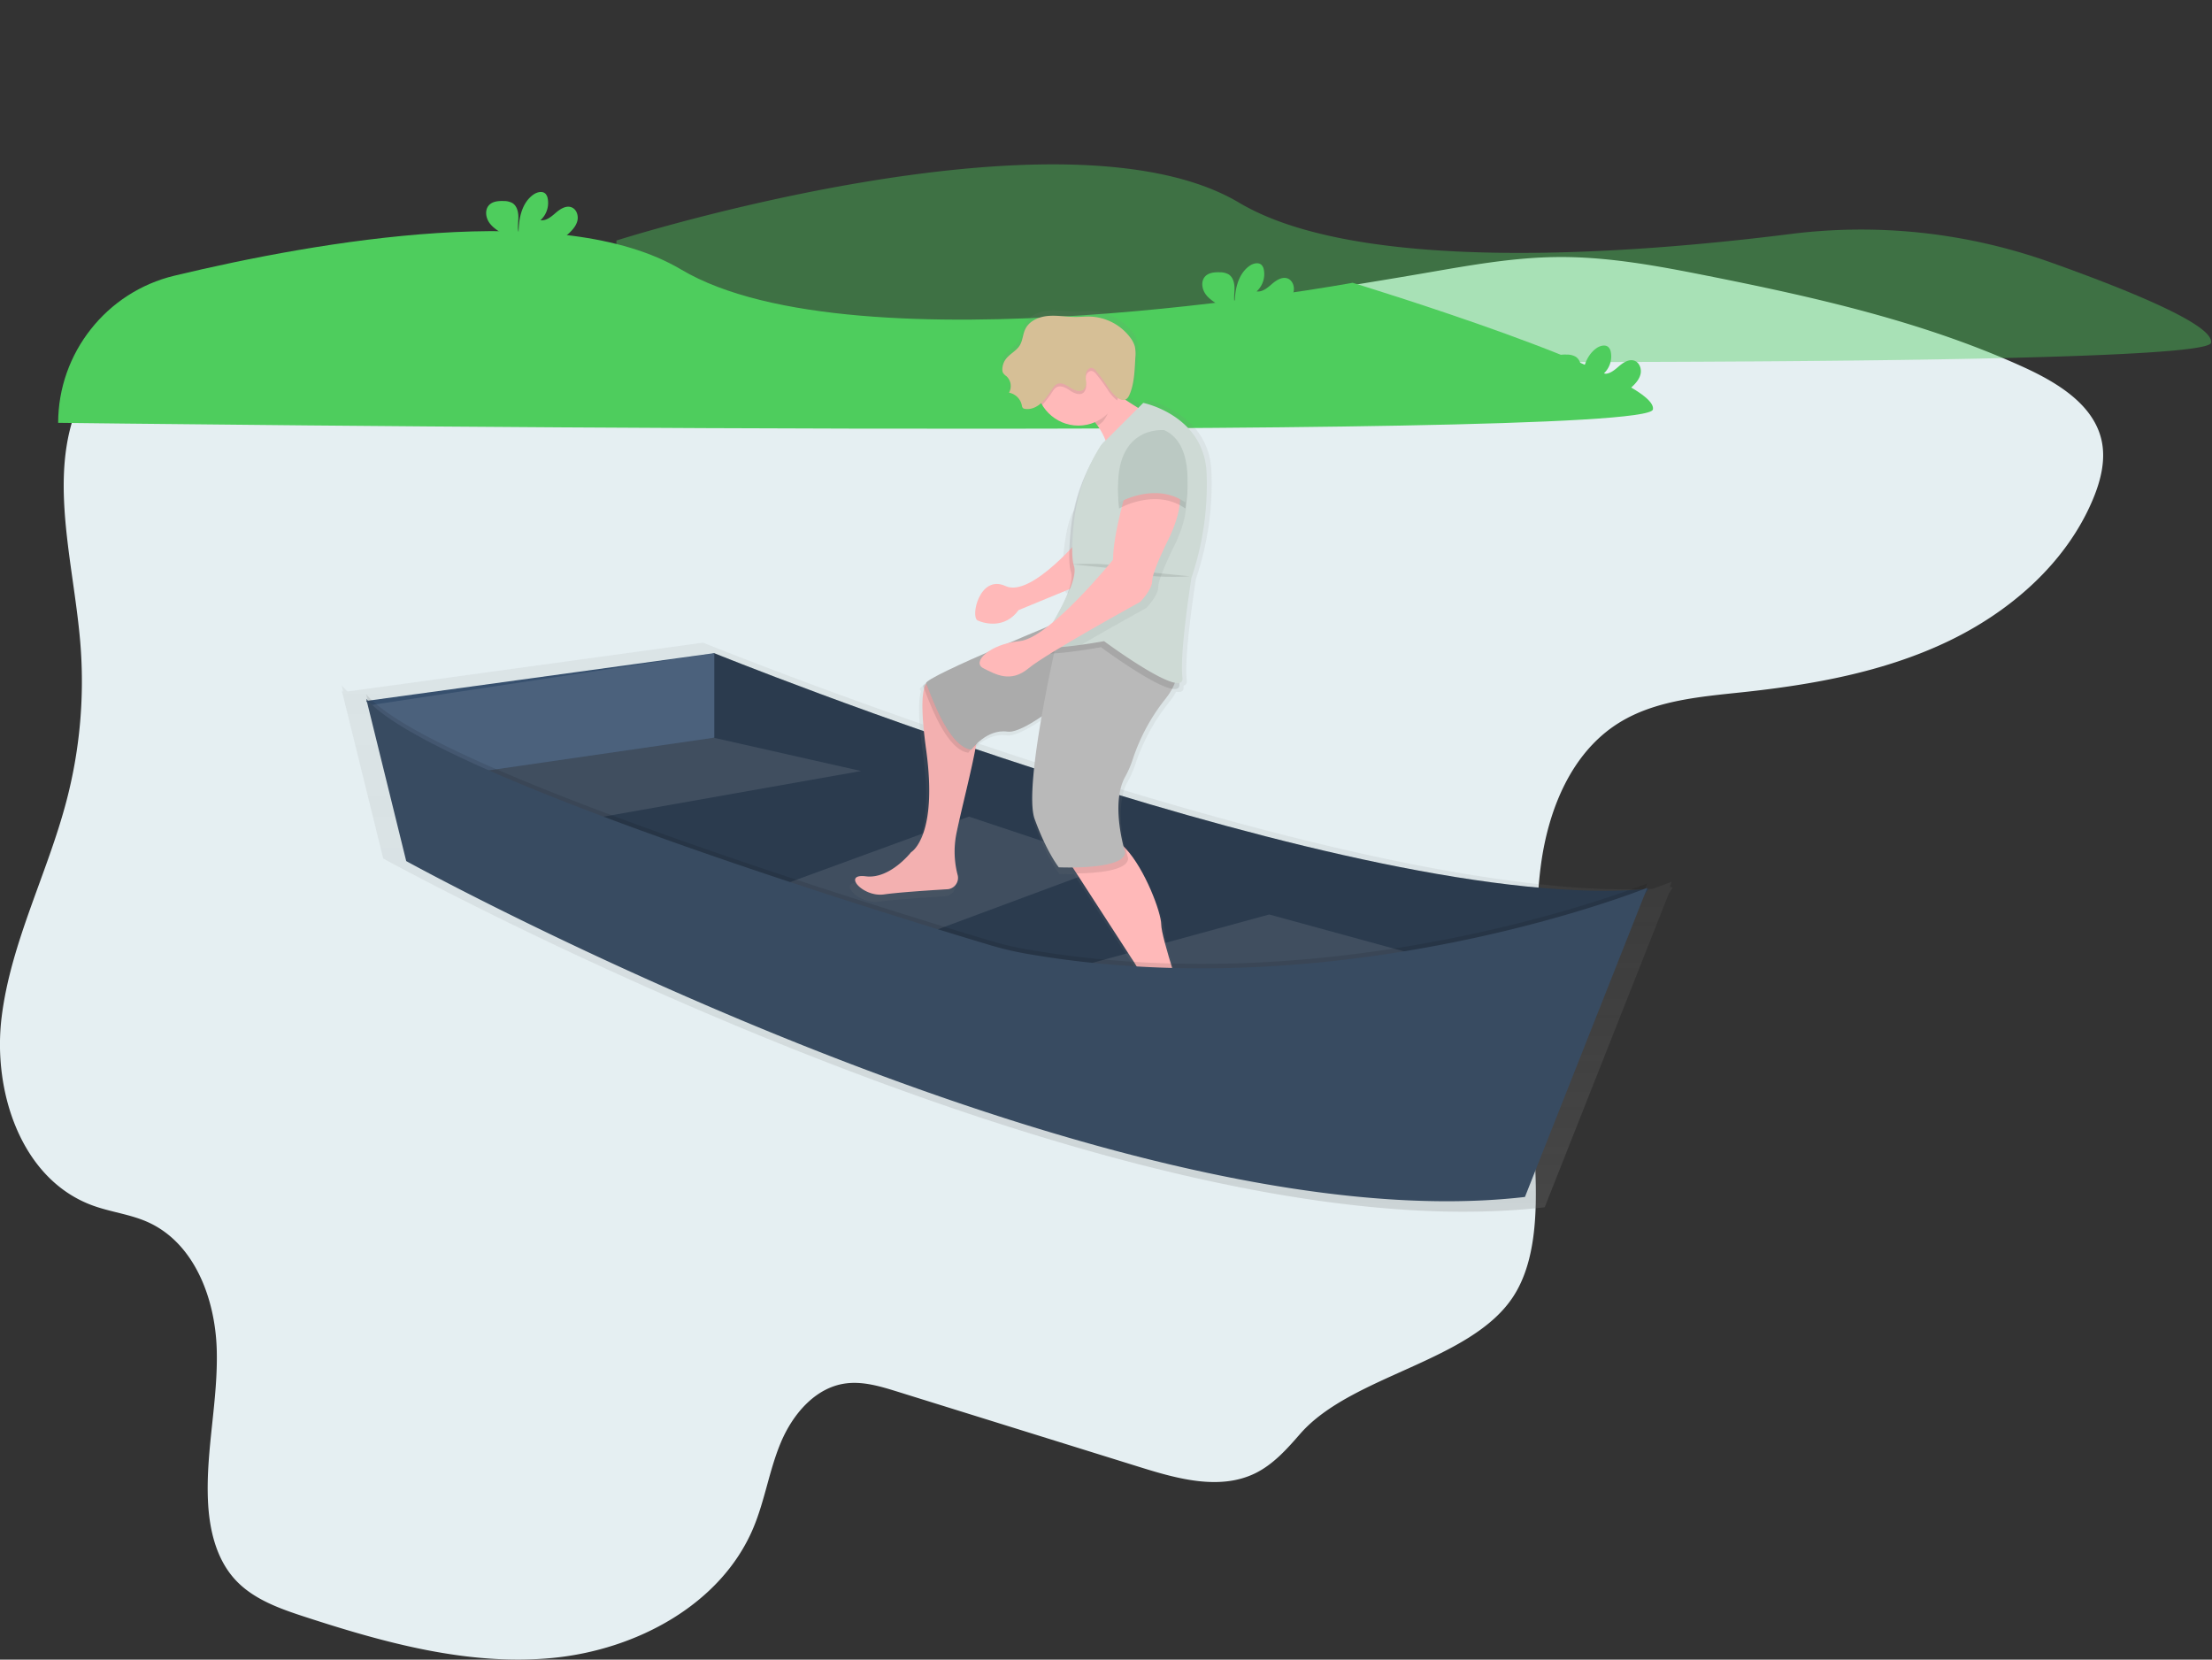 <svg viewBox="0 0 1065 799" xmlns="http://www.w3.org/2000/svg" xml:space="preserve" style="fill-rule:evenodd;clip-rule:evenodd;stroke-linejoin:round;stroke-miterlimit:2"><rect x="0" y="0" width="1065" height="799" fill="#333333" stroke="none"/><path d="M109.78 236.54c-21.29 36.26-6.93 81.52-3.44 123.28a226.694 226.694 0 0 1-6.57 76C90.59 471 73 504 68.5 540s9.4 78.42 43.93 90.94c8.57 3.11 17.84 4.16 26.18 7.84 22.62 10 32.65 36.76 33.42 61.18.77 24.42-5.31 48.71-4.21 73.12.62 13.74 3.89 28.09 13.34 38.2 8.69 9.29 21.33 13.74 33.5 17.7 38.48 12.53 78.66 23.61 119 19.74 40.34-3.87 81.23-25.69 96.73-62.6 5.61-13.36 7.69-28 13.33-41.32s16.32-26.11 30.84-28.2c8.48-1.22 17 1.36 25.18 3.9L617 757c18 5.61 38.2 11.09 55.1 2.78 8.69-4.28 15.28-11.71 21.62-19 24.824-28.367 82.358-34.588 102.723-66.322 20.736-32.311 4.121-90.215 8.747-128.088 3.23-26.45.86-53.36 4.45-79.76 3.59-26.4 14.58-53.75 37.39-68 17.59-11 39.36-12.65 60.08-14.87 33.54-3.6 67.29-9.7 97.71-24.07 30.42-14.37 57.49-37.82 70.44-68.52 3.83-9.08 6.4-19.13 4.24-28.72-3.86-17.11-21.07-27.59-37.2-35-48.24-22-100.56-33.78-152.67-44.15-23.9-4.76-48-9.27-72.42-9-21.11.22-42 4-62.79 7.59-178.04 30.61-370.42 49.94-549.11 12.62-37.47-7.83-75.12 7.28-95.53 42.05Z" style="fill:#e5eff2;fill-rule:nonzero" transform="translate(-67.69 -50.53)"/><path d="M364.47 166.32s215.24-68.53 299.83-18.2c58.18 34.61 189.28 24.66 265.49 15.06a271.547 271.547 0 0 1 125 13.58c38.57 13.74 79.12 30.33 77.42 38.82C1129 231.64 364.47 222 364.47 222v-55.68Z" style="fill:#4ecd5d;fill-opacity:.4;fill-rule:nonzero" transform="translate(-67.69 -50.53)"/><path d="m873.12 477.77-.8.07.25-.62-1 .41 1-2.63s-3.25 1.31-9.27 3.45c-147.81 6.89-457.1-118.52-457.1-118.52L235 383.44a36.038 36.038 0 0 1-2.82-2.95l.76 3.09c-.267-.293-.52-.583-.76-.87l.27 1.08h-.27l.42.58 19.59 79.46s349.12 192.36 559.23 167.91l59.81-151.16 1.89-2.81Z" style="fill:url(#a);fill-rule:nonzero" transform="translate(-67.69 -50.53)"/><path d="M411.59 365S723.2 491.32 861.34 478.47l-92.09 137.07-333-103.87-162.8-73.89 76-51.4L411.59 365Z" style="fill:#2a3a4c;fill-rule:nonzero" transform="translate(-67.69 -50.53)"/><path d="M411.59 365S723.2 491.32 861.34 478.47l-92.09 137.07-333-103.87-162.8-73.89 76-51.4L411.59 365Z" style="fill:#384b61;fill-opacity:.1;fill-rule:nonzero" transform="translate(-67.69 -50.53)"/><path d="m331.58 352.45 82.99 18.74-169.19 29.98-39.62-35.34 125.82-13.38ZM368.52 429.01l97.99-35.87 69.07 23.02-121.01 44.98-46.05-32.13ZM503.45 469.7l107.62-29.44 95.84 26.23-101.73 34.27-101.73-31.06Z" style="fill:#fff;fill-opacity:.1;fill-rule:nonzero"/><path d="m176.31 337.46 167.59-23.02v40.69l-140.28 20.34-27.31-38.01Z" style="fill:#37506e;fill-rule:nonzero"/><path d="m177.38 339.6 166.52-25.16v40.69l-140.28 20.34-26.24-35.87Z" style="fill:#fff;fill-opacity:.1;fill-rule:nonzero"/><path d="M95.69 254.13c.019-33.623 23.294-63.082 56-70.88 69.73-16.73 186.67-37 243.87-3 84.6 50.33 323.39 6.42 323.39 6.42s147.77 45 144.56 61c-3.21 16-767.79 6.42-767.79 6.42l-.03.04Z" style="fill:#4ecd5d;fill-rule:nonzero" transform="translate(-67.69 -50.53)"/><path d="M686.42 197.1c1.84-1.71 3.57-3.73 4.1-6.19.53-2.46-.52-5.41-2.87-6.31-2.63-1-5.45.82-7.58 2.66-2.13 1.84-4.58 3.95-7.37 3.56a11.242 11.242 0 0 0 3.47-10.51 4.387 4.387 0 0 0-1-2.13c-1.46-1.56-4.11-.89-5.86.34-5.57 3.92-7.12 11.48-7.15 18.29-.56-2.46-.09-5-.1-7.53-.01-2.53-.7-5.31-2.83-6.66a8.519 8.519 0 0 0-4.31-1c-2.5-.09-5.29.16-7 2-2.12 2.27-1.57 6.09.27 8.6s4.66 4.07 7.25 5.8a16.067 16.067 0 0 1 5.18 4.94c.155.28.282.575.38.88h15.69a43.726 43.726 0 0 0 9.73-6.74ZM341.62 162.83c1.84-1.71 3.57-3.73 4.1-6.19.53-2.46-.52-5.41-2.87-6.31-2.63-1-5.45.82-7.58 2.66-2.13 1.84-4.58 3.95-7.37 3.56a11.24 11.24 0 0 0 3.47-10.55 4.387 4.387 0 0 0-1-2.13c-1.46-1.56-4.11-.89-5.86.34-5.57 3.92-7.12 11.48-7.15 18.29-.56-2.46-.09-5-.1-7.53-.01-2.53-.7-5.31-2.83-6.66a8.519 8.519 0 0 0-4.31-1c-2.5-.09-5.29.16-7 2-2.12 2.27-1.57 6.09.27 8.6s4.66 4.07 7.25 5.8a16.067 16.067 0 0 1 5.18 4.94c.155.28.282.575.38.88h15.69a43.74 43.74 0 0 0 9.73-6.7ZM853.47 236.72c1.84-1.71 3.57-3.73 4.1-6.19.53-2.46-.52-5.41-2.87-6.31-2.63-1-5.45.82-7.58 2.66-2.13 1.84-4.58 3.95-7.37 3.56a11.242 11.242 0 0 0 3.47-10.51 4.387 4.387 0 0 0-1-2.13c-1.46-1.56-4.11-.89-5.86.34-5.57 3.92-7.12 11.48-7.15 18.29-.56-2.46-.09-5-.1-7.53-.01-2.53-.7-5.31-2.83-6.66a8.519 8.519 0 0 0-4.31-1c-2.5-.09-5.29.16-7 2-2.12 2.27-1.57 6.09.27 8.6s4.66 4.07 7.25 5.8a16.067 16.067 0 0 1 5.18 4.94c.155.28.282.575.38.88h15.69a43.726 43.726 0 0 0 9.73-6.74Z" style="fill:#4ecd5d;fill-rule:nonzero" transform="translate(-67.69 -50.53)"/><path d="M656.68 558c-10-9.87-17.91-21.59-22.09-34.95-3.21-10.29-6.08-20.34-6.08-23.59 0-5.69-7.91-27.1-17.68-37.42-.34-.36-.69-.71-1-1-1.7-6.72-5.09-23.67.79-34.19a48.673 48.673 0 0 0 3.59-8.05 95.548 95.548 0 0 1 16-29.75 35.574 35.574 0 0 0 3.74-5.49c2.45.42 3.89-.26 3.59-2.67v-.27c1.13-.26 1.72-1.08 1.52-2.69-1.49-11.86 4.48-48.93 4.48-48.93a142.168 142.168 0 0 0 7.38-52c-1.49-28.17-31.36-34.1-31.36-34.1l-2.47 2.45c-2-1.23-4.24-2.61-6.51-4.07a3.753 3.753 0 0 0 2-2.07c2.59-5.37 2.72-12.73 3.09-18.55a17.51 17.51 0 0 0-.26-5.63 13.067 13.067 0 0 0-2.28-4.35 26.064 26.064 0 0 0-19.57-10.27c-2.48-.1-5 .16-7.43.16-4.56 0-9.12-.88-13.66-.5-4.54.38-9.34 2.38-11.35 6.45-1.26 2.55-1.27 5.62-2.76 8-1.72 2.79-5.07 4.21-7 6.86a8.562 8.562 0 0 0-1.63 5 3.466 3.466 0 0 0 .35 1.69 6.696 6.696 0 0 0 1.67 1.62 6.568 6.568 0 0 1 1.28 8.1 8.013 8.013 0 0 1 6.34 6.13 2.53 2.53 0 0 0 .54 1.41c.286.234.633.38 1 .42 2.91.5 5.85-.87 8.05-2.84.18.33.35.65.55 1 5.399 8.858 16.592 12.455 26.14 8.4.413.52.82 1.057 1.22 1.61a33.844 33.844 0 0 1 4.06 7.43l-2.3 2.28a89.936 89.936 0 0 0-5.45 9.86 87.693 87.693 0 0 0-8.12 22.56c-5.42 5.36-8.273 43.218-2.76 39.93-.74 2-1.66 4.07-2.68 6.18-1.57 3-3.26 6-4.84 8.69-.87.71-1.73 1.4-2.59 2.06-5.35 2.21-12.08 5-19.07 8a30.12 30.12 0 0 0-10.76 4.62c-16.14 7-30.75 13.82-30.32 15.24-1.08.71-1.64 1.24-1.49 1.52.15.28.28.62.49 1.14-1.15 4.23-1.37 12.88 1 30 6 43-7.47 50.41-7.47 50.41s-10.45 13.34-22.4 11.86c-11.95-1.48-1.49 10.38 9 8.9 7.05-1 22.27-2 31.41-2.55 2.943-.18 5.268-2.651 5.268-5.6 0-.472-.06-.943-.178-1.4a45.007 45.007 0 0 1-.66-20.07c2.25-11.16 7.88-32.4 9.89-44.13v-.13c3-3 8.59-7.13 15.48-6.15 3.59.51 10-2.84 16.88-7.44-3.6 20.49-6.35 42.5-3.44 50.44 6 16.31 11.95 23.72 11.95 23.72s2.87.13 6.9.08l1.93 3 27 41.44s23.89 34.1 1.49 38.55c0 0-17.92 4.45-10.45 10.38 0 0 52.27 1.48 53.76-3 .36-1.15-.4-2.44-1.72-3.74Z" style="fill:url(#b);fill-rule:nonzero" transform="translate(-67.69 -50.53)"/><path d="M623.9 251.8s-20.32 40.64-21.77 20.32a32.49 32.49 0 0 0-6.07-16.76 40.137 40.137 0 0 0-14.25-12.26c-5.653-2.901 11.61-21.77 10.16-16-.74 3 7.61 9.35 16 14.88 7.95 5.31 15.93 9.82 15.93 9.82ZM528.11 452.1a44.353 44.353 0 0 0 .64 19.65c.124.464.188.941.188 1.421 0 2.874-2.261 5.284-5.128 5.469-8.89.53-23.68 1.51-30.53 2.49-10.16 1.45-20.32-10.16-8.71-8.71 11.61 1.45 21.77-11.61 21.77-11.61s13.06-7.26 7.26-49.35c-2.31-16.75-2.09-25.23-1-29.36a6.61 6.61 0 0 1 1.35-2.86c.675-.83 0 0 0 0 .304-.349.71-.594 1.16-.7a3.471 3.471 0 0 1 2.79 1c.733.733 18.87 17.42 20.32 21.77.36 1.07.1 3.85-.55 7.61-1.9 11.47-7.37 32.25-9.56 43.18Z" style="fill:#ffb9b9;fill-rule:nonzero" transform="translate(-67.69 -50.53)"/><path d="M528.11 452.1a44.353 44.353 0 0 0 .64 19.65c.124.464.188.941.188 1.421 0 2.874-2.261 5.284-5.128 5.469-8.89.53-23.68 1.51-30.53 2.49-10.16 1.45-20.32-10.16-8.71-8.71 11.61 1.45 21.77-11.61 21.77-11.61s13.06-7.26 7.26-49.35c-2.31-16.75-2.09-25.23-1-29.36a6.61 6.61 0 0 1 1.35-2.86c.675-.83 0 0 0 0 .304-.349.71-.594 1.16-.7a3.471 3.471 0 0 1 2.79 1c.733.733 18.87 17.42 20.32 21.77.36 1.07.1 3.85-.55 7.61-1.9 11.47-7.37 32.25-9.56 43.18Z" style="fill-opacity:.05;fill-rule:nonzero" transform="translate(-67.69 -50.53)"/><path d="M655.84 556.61c-1.45 4.35-52.25 2.9-52.25 2.9-7.26-5.81 10.16-10.16 10.16-10.16 21.77-4.35-1.45-37.74-1.45-37.74L586 471l-5.67-8.78s7.26-10.16 20.32-8.71c3 .33 6.07 2.39 8.94 5.46 9.49 10.1 17.19 31.06 17.19 36.63 0 3.18 2.79 13 5.91 23.09 4.06 13.08 11.79 24.54 21.47 34.21 1.31 1.35 2.04 2.62 1.68 3.71Z" style="fill:#ffb9b9;fill-rule:nonzero" transform="translate(-67.69 -50.53)"/><path d="M537.72 408.91a25.331 25.331 0 0 0-3.8 4c-10.7-1.34-18.93-24.85-21.29-30.81-.2-.51-.36-.89-.48-1.12-.12-.23.51-.91 1.83-1.74l1.16-.7a3.471 3.471 0 0 1 2.79 1c.733.733 18.87 17.42 20.32 21.77.38 1.07.12 3.84-.53 7.6Z" style="fill-opacity:.1;fill-rule:nonzero" transform="translate(-67.69 -50.53)"/><path d="M583.26 347.6s-71.12 29-69.67 31.93c1.45 2.93 10.16 30.48 21.77 31.93 0 0 7.26-10.16 17.42-8.71 10.16 1.45 43.54-29 43.54-29l23.22-17.42-36.28-8.73Z" style="fill:#384b61;fill-opacity:.05;fill-rule:nonzero" transform="translate(-67.69 -50.53)"/><path d="M583.26 347.6s-71.12 29-69.67 31.93c1.45 2.93 10.16 30.48 21.77 31.93 0 0 7.26-10.16 17.42-8.71 10.16 1.45 43.54-29 43.54-29l23.22-17.42-36.28-8.73Z" style="fill:#ababab;fill-rule:nonzero" transform="translate(-67.69 -50.53)"/><path d="M610.84 463.71c0 6.05-15.4 7.2-24.81 7.33l-5.67-8.78s7.26-10.16 20.32-8.71c3 .33 6.07 2.39 8.94 5.46.66 2.89 1.22 4.7 1.22 4.7Z" style="fill-opacity:.1;fill-rule:nonzero" transform="translate(-67.69 -50.53)"/><path d="M577.46 354.86s-17.42 74-11.61 90c5.81 16 11.61 23.22 11.61 23.22s31.93 1.45 31.93-7.26c0 0-7.26-23.22 0-36.29a47.853 47.853 0 0 0 3.49-7.88 93.753 93.753 0 0 1 15.51-29.13c3.53-4.36 6.23-9.29 5.67-13.79-1.45-11.62-56.6-18.87-56.6-18.87Z" style="fill:#b9b9b9;fill-rule:nonzero" transform="translate(-67.69 -50.53)"/><path d="M589.07 292.44S571.65 307 570.2 320c0 0-37.74 18.87-47.9 8.71-10.16-10.16-23.22 7.29-20.3 10.18 2.92 2.89 11.61 8.71 21.77 2.9h40.63s27.58-2.9 29-24.67c1.42-21.77-4.33-24.68-4.33-24.68Z" style="fill:#ffb9b9;fill-rule:nonzero" transform="matrix(.854 -.352 .381 .924 -87.118 162.279)"/><path d="M604.31 240.92c-.26.94.39-.87 0 0-2.12 4.8-3.38 12.44-8.24 14.44a40.137 40.137 0 0 0-14.25-12.26c-5.653-2.901 11.61-21.77 10.16-16-.75 2.99 4.02 8.29 12.33 13.82Z" style="fill-opacity:.1;fill-rule:nonzero" transform="translate(-67.69 -50.53)"/><path d="M607.21 235.11c0 11.147-9.173 20.32-20.32 20.32s-20.32-9.173-20.32-20.32 9.173-20.32 20.32-20.32h.13c11.076 0 20.19 9.114 20.19 20.19v.13Z" style="fill:#ffb9b9;fill-rule:nonzero" transform="translate(-67.69 -50.53)"/><path d="m596.33 267.77 20.32-20.32s29 5.81 30.48 33.38a140.06 140.06 0 0 1-7.26 50.8c-5.528 16.341-5.81 36.29-4.35 47.9s-37.74-17.42-37.74-17.42-31.93 5.81-30.48 1.45c1.45-4.36 18.87-29 16-37.74-1.25-3.75-.89-12.06-.07-20.32a86.217 86.217 0 0 1 13.13-37.74l-.03.01Z" style="fill-opacity:.1;fill-rule:nonzero" transform="translate(-67.69 -50.53)"/><path d="M641.32 328.73s-5.8 36.27-4.32 47.9c1.48 11.63-37.74-17.42-37.74-17.42s-5 .91-11 1.74c-9.07 1.26-20.36 2.34-19.49-.29.231-.617.508-1.215.83-1.79 3.79-7.16 17.77-28.09 15.14-36-1.25-3.74-.89-12.06-.07-20.32a86.307 86.307 0 0 1 13.14-37.74l20.32-20.32s29 5.81 30.48 33.38a140.044 140.044 0 0 1-7.29 50.86Z" style="fill:#cedad5;fill-rule:nonzero" transform="translate(-67.69 -50.53)"/><path d="M607.21 235.11a20.19 20.19 0 0 1-1.71 8.17 21.277 21.277 0 0 1-4.43-5 81.562 81.562 0 0 0-5.66-7.72 3.858 3.858 0 0 0-1.76-1.38c-1.34-.38-2.7.84-3.08 2.19a12.526 12.526 0 0 0 0 4.17 4.842 4.842 0 0 1-1.09 3.92c-1.73 1.61-4.53.49-6.5-.83-1.97-1.32-4.44-2.79-6.53-1.68a6.08 6.08 0 0 0-1.92 1.93 49.482 49.482 0 0 1-5.07 6.68 20.324 20.324 0 0 1-2.9-10.462c0-11.147 9.173-20.32 20.32-20.32s20.32 9.173 20.32 20.32v.012h.01Z" style="fill-opacity:.1;fill-rule:nonzero" transform="translate(-67.69 -50.53)"/><path d="M614.31 222.78a17.252 17.252 0 0 0-.25-5.51 12.818 12.818 0 0 0-2.21-4.25 25.281 25.281 0 0 0-19-10.06c-2.41-.09-4.81.16-7.22.16-4.43 0-8.86-.86-13.28-.49s-9.08 2.33-11 6.31c-1.22 2.5-1.23 5.5-2.68 7.87-1.67 2.73-4.93 4.12-6.8 6.72a8.42 8.42 0 0 0-1.58 4.89c-.026.57.091 1.137.34 1.65a6.52 6.52 0 0 0 1.62 1.58 6.457 6.457 0 0 1 1.24 7.93 7.772 7.772 0 0 1 6.16 6c.03.502.211.983.52 1.38a1.85 1.85 0 0 0 1 .41c2.91.51 5.87-.93 8-2.95s3.69-4.6 5.4-7a5.94 5.94 0 0 1 1.91-1.93c2.09-1.11 4.55.38 6.52 1.69 1.97 1.31 4.78 2.43 6.51.81a4.813 4.813 0 0 0 1.09-3.91 12.369 12.369 0 0 1 0-4.17c.38-1.35 1.73-2.57 3.08-2.19a3.795 3.795 0 0 1 1.74 1.39 80.887 80.887 0 0 1 5.67 7.72c1.88 2.91 7.5 9.8 10.24 4.09 2.5-5.24 2.67-12.45 2.98-18.14Z" style="fill:#d6bf96;fill-rule:nonzero" transform="translate(-67.69 -50.53)"/><path d="M584 322.2s21.77-1.45 27.58 2.9c5.81 4.35 29 2.9 29 2.9" style="fill-opacity:.1;fill-rule:nonzero" transform="translate(-67.69 -50.53)"/><path d="M632.61 314.22s-7.26 14.51-7.26 18.87c0 4.36-5.81 10.16-5.81 10.16s-16.4 9-31.31 17.71c-9.07 1.26-20.36 2.34-19.49-.29.231-.617.508-1.215.83-1.79 15.47-9.42 36.91-36 36.91-36 0-13.06 7.26-36.29 7.26-36.29s17.42-8.71 23.22 0c5.8 8.71-4.35 27.63-4.35 27.63Z" style="fill-opacity:.05;fill-rule:nonzero" transform="translate(-67.69 -50.53)"/><path d="m244 384.77 19.27 78.17s336.25 185.26 538.64 161.7l58.9-148.85s-145.16 58.68-299.2 31.7a153.011 153.011 0 0 1-17.48-4.17C498.1 489.54 274.71 421.24 244 384.77Z" style="fill-opacity:.1;fill-rule:nonzero" transform="translate(-67.69 -50.53)"/><path d="m244 386.91 19.27 78.17s336.24 185.25 538.63 161.7l58.9-148.85s-145.16 58.68-299.2 31.7a153.011 153.011 0 0 1-17.48-4.17C498.1 491.68 274.71 423.38 244 386.91Z" style="fill:#384b61;fill-rule:nonzero" transform="translate(-67.69 -50.53)"/><path d="M610.84 283.74S603.58 307 603.58 320c0 0-30.48 37.74-45 39.19-14.52 1.45-23.22 10.16-17.42 13.06 5.8 2.9 13.06 7.26 21.77 0 8.71-7.26 53.7-31.93 53.7-31.93s5.81-5.81 5.81-10.16c0-4.35 7.26-18.87 7.26-18.87s10.16-18.87 4.35-27.58c-5.81-8.71-23.21.03-23.21.03Z" style="fill:#ffb9b9;fill-rule:nonzero" transform="translate(-67.69 -50.53)"/><path d="M628.26 260.51s-26.13-2.9-21.77 34.83c0 0 17.42-10.16 31.93 0 0 .01 5.8-27.57-10.16-34.83Z" style="fill-opacity:.1;fill-rule:nonzero" transform="translate(-67.69 -50.53)"/><path d="M628.26 257.61s-26.13-2.9-21.77 34.83c0 0 17.42-10.16 31.93 0 0 0 5.8-27.57-10.16-34.83Z" style="fill:#bbc9c3;fill-rule:nonzero" transform="translate(-67.69 -50.53)"/><defs><linearGradient id="a" x1="0" y1="0" x2="1" y2="0" gradientUnits="userSpaceOnUse" gradientTransform="rotate(-90 593.275 40.605) scale(273.95)"><stop offset="0" style="stop-color:gray;stop-opacity:.25"/><stop offset=".54" style="stop-color:gray;stop-opacity:.12"/><stop offset="1" style="stop-color:gray;stop-opacity:.1"/></linearGradient><linearGradient id="b" x1="0" y1="0" x2="1" y2="0" gradientUnits="userSpaceOnUse" gradientTransform="matrix(0 -133188 133188 0 103587 206388)"><stop offset="0" style="stop-color:gray;stop-opacity:.25"/><stop offset=".54" style="stop-color:gray;stop-opacity:.12"/><stop offset="1" style="stop-color:gray;stop-opacity:.1"/></linearGradient></defs></svg>